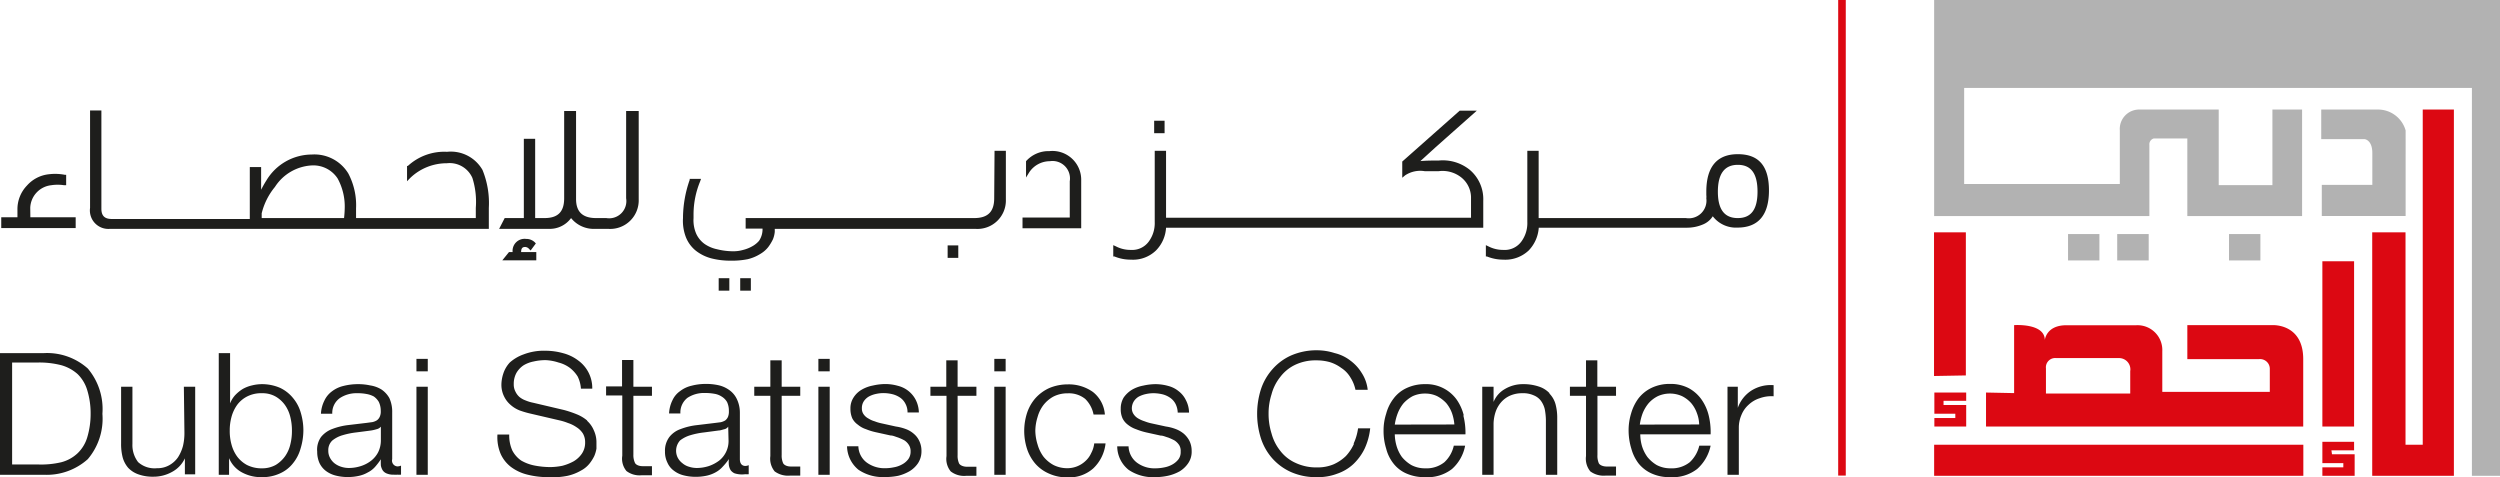 <svg xmlns="http://www.w3.org/2000/svg" viewBox="0 0 220.68 42.12"><defs><style>.cls-1{fill:#dc0812;}.cls-2{fill:#b2b2b2;}.cls-3{fill:#1e1e1c;}</style></defs><title>dsc</title><g id="Layer_2" data-name="Layer 2"><g id="Layer_1-2" data-name="Layer 1"><rect class="cls-1" x="162.26" width="0.67" height="41.98"/><path class="cls-1" d="M205,37.65h2.8V23.06H205ZM170.73,42h32.59V39.26H170.73Zm38.67,0h7.21V9.67h-2.75V39.26h-1.52V20.51H209.4Z"/><path class="cls-2" d="M209.9,9.67h-5v2.61h3.82s.69.05.69,1.23v2.81h-4.46v2.75h7.4V11.52A2.53,2.53,0,0,0,209.9,9.67Z"/><path class="cls-2" d="M170.73,0V19.07h19l0-6.28a.53.53,0,0,1,.4-.57h2.95v6.85h10.13V9.67h-2.62v6.67h-4.74V9.67h-7a1.71,1.71,0,0,0-1.73,1.82l0,4.75H173.38V7.76H218.2V42h2.48V0Z"/><rect class="cls-2" x="196.76" y="20.66" width="2.77" height="2.33"/><rect class="cls-2" x="186.89" y="20.66" width="2.78" height="2.33"/><rect class="cls-2" x="182.55" y="20.66" width="2.77" height="2.33"/><path class="cls-1" d="M171.56,35.75h2v1.9h-2.81V36.9h1.85v-.38h-1.85V34.65h2.81v.73h-2Z"/><path class="cls-1" d="M175.31,34.65v3h28V31.7c0-3.17-2.73-3-2.73-3h-7.5v3h6.34a.86.86,0,0,1,.94.89v2h-9.49V31a2.19,2.19,0,0,0-2.3-2.29h-6.17c-1.79,0-1.9,1.31-1.9,1.31,0-1.52-2.71-1.32-2.71-1.32v6m-7.07-1.51V20.51h2.81V33.14Zm17.32-.45v2h-7.44V32.52a.82.82,0,0,1,.91-.91H187A1,1,0,0,1,188.05,32.69Z"/><path class="cls-1" d="M205.85,40.1h2V42H205v-.75h1.85v-.37H205V39h2.8v.75h-2Z"/><path class="cls-3" d="M36.76,32.78h1v-1.1h-1Zm19.15-1h-1v2.33H53.5v.8h1.43v5.32a1.7,1.7,0,0,0,.37,1.35,1.92,1.92,0,0,0,1.37.37h.88v-.8c-.26,0-.55,0-.84,0s-.57-.11-.66-.29a1.63,1.63,0,0,1-.14-.73V34.94h1.64v-.8H55.91Zm-4.08,5.34a3.35,3.35,0,0,0-.92-.55,9.36,9.36,0,0,0-1.13-.38l-2.72-.64a3.38,3.38,0,0,1-.66-.2,1.86,1.86,0,0,1-.55-.31,1.48,1.48,0,0,1-.35-.47,1.34,1.34,0,0,1-.15-.66,2,2,0,0,1,.24-1,2.05,2.05,0,0,1,.62-.66,2.7,2.7,0,0,1,.89-.34,4.68,4.68,0,0,1,1.07-.12A4.22,4.22,0,0,1,49.3,32a2.87,2.87,0,0,1,1,.47,2.94,2.94,0,0,1,.69.76,2.87,2.87,0,0,1,.29,1.08h1a3,3,0,0,0-1.24-2.49,3.78,3.78,0,0,0-1.32-.64,5.84,5.84,0,0,0-1.57-.22,5,5,0,0,0-1.95.33A3.69,3.69,0,0,0,45,32a2.65,2.65,0,0,0-.58,1,3.3,3.3,0,0,0-.16.92A2.31,2.31,0,0,0,44.5,35a2.26,2.26,0,0,0,.56.73,2.71,2.71,0,0,0,.81.5,8.32,8.32,0,0,0,1,.29l2.49.58a5,5,0,0,1,.78.24,2.92,2.92,0,0,1,.75.37,1.84,1.84,0,0,1,.56.55,1.5,1.5,0,0,1,.2.79,1.71,1.71,0,0,1-.29,1,2.29,2.29,0,0,1-.74.68,4.37,4.37,0,0,1-1,.39,5.78,5.78,0,0,1-1,.11,7.36,7.36,0,0,1-1.45-.14A3.79,3.79,0,0,1,46,40.65a2.49,2.49,0,0,1-.78-.89,3.27,3.27,0,0,1-.27-1.4H43.91a3.77,3.77,0,0,0,.29,1.72,3,3,0,0,0,.92,1.15,4,4,0,0,0,1.45.67,7.46,7.46,0,0,0,1.83.22A6.55,6.55,0,0,0,50.1,42a4.15,4.15,0,0,0,1.18-.46,2.37,2.37,0,0,0,.75-.61,3.59,3.59,0,0,0,.43-.68,2.87,2.87,0,0,0,.19-.65c0-.22,0-.37,0-.49a2.51,2.51,0,0,0-.23-1.12A2.35,2.35,0,0,0,51.83,37.15Zm13.48,3.38V36.42A2.76,2.76,0,0,0,65,35.14a2.06,2.06,0,0,0-.7-.76A2.55,2.55,0,0,0,63.4,34a5,5,0,0,0-1.1-.11,4.93,4.93,0,0,0-1.26.16,2.59,2.59,0,0,0-1,.47,2,2,0,0,0-.68.81,2.92,2.92,0,0,0-.3,1.17h1a1.64,1.64,0,0,1,.62-1.38,2.65,2.65,0,0,1,1.53-.43,4.64,4.64,0,0,1,.85.07,1.64,1.64,0,0,1,.65.25,1.35,1.35,0,0,1,.47.48,1.82,1.82,0,0,1,.16.79,1.26,1.26,0,0,1-.08.52.83.83,0,0,1-.24.31,1.34,1.34,0,0,1-.4.16l-.55.07-1.58.19a5.74,5.74,0,0,0-1.4.34,2.17,2.17,0,0,0-1,.7,2,2,0,0,0-.39,1.28,2.15,2.15,0,0,0,.22,1,1.74,1.74,0,0,0,.58.71,2.31,2.31,0,0,0,.85.4,4.13,4.13,0,0,0,1.07.13,4.45,4.45,0,0,0,1-.11,2.94,2.94,0,0,0,.77-.3,2.27,2.27,0,0,0,.6-.48,4.92,4.92,0,0,0,.55-.68h0a2.29,2.29,0,0,0,0,.55,1.21,1.21,0,0,0,.16.44.89.89,0,0,0,.34.27,2.13,2.13,0,0,0,.94.08,1.76,1.76,0,0,0,.31,0v-.8a.74.74,0,0,1-.31.07C65.49,41.12,65.31,40.92,65.31,40.53Zm-1-1.63a2.2,2.2,0,0,1-.83,1.79,3.28,3.28,0,0,1-.91.48,3.49,3.49,0,0,1-1.08.17,2.24,2.24,0,0,1-.67-.11,1.54,1.54,0,0,1-.58-.31,1.46,1.46,0,0,1-.41-.48,1.36,1.36,0,0,1,.2-1.53,2.72,2.72,0,0,1,.9-.46,6.84,6.84,0,0,1,1.23-.25L63.44,38c.14,0,.29-.06.49-.11a.55.55,0,0,0,.35-.23h0ZM3.88,31.17H0V41.91H3.88a5.44,5.44,0,0,0,3.87-1.38,5.51,5.51,0,0,0,1.29-4,5.54,5.54,0,0,0-1.29-4A5.39,5.39,0,0,0,3.88,31.17ZM7.7,38.61A3.21,3.21,0,0,1,6.86,40a3.31,3.31,0,0,1-1.44.8A7.71,7.71,0,0,1,3.35,41H1.07V32H3.35a7.75,7.75,0,0,1,2.07.24,3.64,3.64,0,0,1,1.44.79,3.32,3.32,0,0,1,.84,1.41A7,7,0,0,1,8,36.53,7.16,7.16,0,0,1,7.7,38.61Zm18.17-3.47a3.28,3.28,0,0,0-1.14-.9,4,4,0,0,0-1.61-.33,3.7,3.7,0,0,0-.87.11,3,3,0,0,0-.83.32,3.39,3.39,0,0,0-.66.54,2.36,2.36,0,0,0-.45.73h0V31.17h-1V41.91h.91V40.44h0a2.51,2.51,0,0,0,1.12,1.25,3.53,3.53,0,0,0,1.76.43,3.67,3.67,0,0,0,1.61-.33,3,3,0,0,0,1.14-.88,3.56,3.56,0,0,0,.68-1.31A5.54,5.54,0,0,0,26.78,38a5.47,5.47,0,0,0-.23-1.57A3.48,3.48,0,0,0,25.87,35.14Zm-.24,4.08a3,3,0,0,1-.47,1.06,2.83,2.83,0,0,1-.82.76,2.45,2.45,0,0,1-1.22.3,2.84,2.84,0,0,1-1.33-.3,2.67,2.67,0,0,1-.87-.76,3.22,3.22,0,0,1-.49-1.06,4.39,4.39,0,0,1-.15-1.2,4.49,4.49,0,0,1,.15-1.2,3.31,3.31,0,0,1,.49-1.06,2.53,2.53,0,0,1,.87-.75,2.72,2.72,0,0,1,1.33-.3,2.35,2.35,0,0,1,1.22.3,2.67,2.67,0,0,1,.82.75,3.07,3.07,0,0,1,.47,1.06,4.92,4.92,0,0,1,.14,1.2A4.81,4.81,0,0,1,25.63,39.22Zm11.13,2.69h1V34.14h-1ZM16.28,38.22a4.89,4.89,0,0,1-.13,1.15,3.55,3.55,0,0,1-.44,1,2.3,2.3,0,0,1-.76.69,2.11,2.11,0,0,1-1.1.27,2.16,2.16,0,0,1-1.66-.54,2.46,2.46,0,0,1-.5-1.6V34.14h-1v5a4.7,4.7,0,0,0,.14,1.24,2.38,2.38,0,0,0,.49.92,2.28,2.28,0,0,0,.89.57,3.76,3.76,0,0,0,1.32.21,3.35,3.35,0,0,0,1.65-.42,2.61,2.61,0,0,0,1.14-1.2h0v1.41h.91V34.14h-1ZM69,31.81H68v2.33H66.58v.8H68v5.32a1.77,1.77,0,0,0,.38,1.35,2,2,0,0,0,1.39.37h.87v-.8c-.28,0-.56,0-.85,0s-.56-.11-.66-.29a1.65,1.65,0,0,1-.13-.73V34.94h1.64v-.8H69ZM34.62,40.53V36.42a2.91,2.91,0,0,0-.25-1.28,2.24,2.24,0,0,0-.7-.76,2.65,2.65,0,0,0-1-.36,4.9,4.9,0,0,0-1.06-.11,5.2,5.2,0,0,0-1.3.16,2.66,2.66,0,0,0-1,.47,2.13,2.13,0,0,0-.67.81,2.92,2.92,0,0,0-.31,1.17h1A1.61,1.61,0,0,1,30,35.14a2.65,2.65,0,0,1,1.55-.43,4,4,0,0,1,.81.07A2.09,2.09,0,0,1,33,35a1.56,1.56,0,0,1,.44.48,1.81,1.81,0,0,1,.17.79,1.1,1.1,0,0,1-.09.52.76.76,0,0,1-.25.31,1.24,1.24,0,0,1-.4.16l-.52.07-1.6.19a5.86,5.86,0,0,0-1.4.34,2.32,2.32,0,0,0-1,.7A1.92,1.92,0,0,0,28,39.87a2.43,2.43,0,0,0,.2,1,1.91,1.91,0,0,0,.58.71,2.43,2.43,0,0,0,.86.4,4.16,4.16,0,0,0,1.06.13,4.33,4.33,0,0,0,1-.11,2.69,2.69,0,0,0,.77-.3,2.11,2.11,0,0,0,.63-.48,5.74,5.74,0,0,0,.52-.68h0a4.61,4.61,0,0,0,0,.55,1.23,1.23,0,0,0,.17.44.77.77,0,0,0,.36.27,1.49,1.49,0,0,0,.61.1,1.67,1.67,0,0,0,.33,0,1.88,1.88,0,0,0,.31,0v-.8a.77.77,0,0,1-.33.07A.51.51,0,0,1,34.62,40.53Zm-1-1.63a2.36,2.36,0,0,1-.23,1,2.28,2.28,0,0,1-.62.76,2.91,2.91,0,0,1-.91.48,3.47,3.47,0,0,1-1.07.17,2.2,2.2,0,0,1-.68-.11,1.85,1.85,0,0,1-.59-.31,1.53,1.53,0,0,1-.39-.48,1.28,1.28,0,0,1-.15-.63,1.15,1.15,0,0,1,.36-.9,2.57,2.57,0,0,1,.89-.46,6.91,6.91,0,0,1,1.22-.25L32.76,38a3.46,3.46,0,0,0,.47-.11.67.67,0,0,0,.39-.23h0ZM141,31.81h-1v2.33h-1.42v.8H140v5.32a1.77,1.77,0,0,0,.38,1.35,2,2,0,0,0,1.39.37h.88v-.8c-.29,0-.58,0-.85,0s-.58-.11-.67-.29a1.66,1.66,0,0,1-.12-.73V34.94h1.64v-.8H141Zm-11.79,4.86a4.16,4.16,0,0,0-.63-1.4,3.3,3.3,0,0,0-2.78-1.36,3.77,3.77,0,0,0-1.67.36,3,3,0,0,0-1.13.93,3.77,3.77,0,0,0-.64,1.32,4.79,4.79,0,0,0-.23,1.5,5.21,5.21,0,0,0,.23,1.58,3.49,3.49,0,0,0,.64,1.31,2.91,2.91,0,0,0,1.13.88,3.92,3.92,0,0,0,1.67.33,3.53,3.53,0,0,0,2.37-.72,3.65,3.65,0,0,0,1.16-2.06h-1a2.82,2.82,0,0,1-.83,1.46,2.53,2.53,0,0,1-1.7.54,2.56,2.56,0,0,1-1.22-.29,3.16,3.16,0,0,1-.83-.71,3.25,3.25,0,0,1-.48-1,3.92,3.92,0,0,1-.15-1h6.24A6.2,6.2,0,0,0,129.17,36.67Zm-6.09.81a4.72,4.72,0,0,1,.26-1,3.26,3.26,0,0,1,.52-.89,3.06,3.06,0,0,1,.8-.62,2.57,2.57,0,0,1,1.1-.23,2.43,2.43,0,0,1,1.06.23,3,3,0,0,1,.81.62,3,3,0,0,1,.5.88,4,4,0,0,1,.21,1Zm13.67-2.76a2.22,2.22,0,0,0-.93-.59,4.19,4.19,0,0,0-1.42-.22,3.1,3.1,0,0,0-1.6.43,2.31,2.31,0,0,0-1,1.14h0V34.14h-1v7.77h1V37.38a3.56,3.56,0,0,1,.2-1.08,2.56,2.56,0,0,1,.5-.83,2.27,2.27,0,0,1,.79-.56,2.64,2.64,0,0,1,1.06-.2,2.24,2.24,0,0,1,1,.19,1.47,1.47,0,0,1,.63.48,2.08,2.08,0,0,1,.34.74,5.76,5.76,0,0,1,.1.94v4.85h1v-5a4.6,4.6,0,0,0-.15-1.23A2.17,2.17,0,0,0,136.75,34.72Zm-17.27,4.45a4,4,0,0,1-.72,1.09,3.79,3.79,0,0,1-1.09.73,3.63,3.63,0,0,1-1.42.27,4.32,4.32,0,0,1-1.93-.4A3.51,3.51,0,0,1,113,39.78a4.18,4.18,0,0,1-.76-1.52,5.72,5.72,0,0,1-.26-1.73,5.52,5.52,0,0,1,.26-1.72,4.11,4.11,0,0,1,.76-1.52,3.58,3.58,0,0,1,1.29-1.07,4.19,4.19,0,0,1,1.93-.41,4.3,4.3,0,0,1,1.18.16,3.38,3.38,0,0,1,1,.51,2.54,2.54,0,0,1,.8.83,3.27,3.27,0,0,1,.45,1.1h1.08a3.37,3.37,0,0,0-.53-1.49,3.86,3.86,0,0,0-1-1.09,3.6,3.6,0,0,0-1.38-.66,5.14,5.14,0,0,0-1.56-.25,5.61,5.61,0,0,0-2.32.47,4.79,4.79,0,0,0-1.65,1.24,5,5,0,0,0-1,1.78,7.18,7.18,0,0,0,0,4.24,5,5,0,0,0,1,1.79,4.87,4.87,0,0,0,1.65,1.22,5.46,5.46,0,0,0,2.32.46,4.8,4.8,0,0,0,1.79-.31,4,4,0,0,0,1.41-.84,4.74,4.74,0,0,0,1-1.37,5.67,5.67,0,0,0,.49-1.79h-1.07A4.8,4.8,0,0,1,119.48,39.17ZM72.24,41.91h1V34.14h-1Zm82.34-7.42A3,3,0,0,0,153.4,36h0V34.14h-.91v7.77h1V37.76a2.82,2.82,0,0,1,.23-1.13,2.42,2.42,0,0,1,.62-.89,2.55,2.55,0,0,1,1-.59,3,3,0,0,1,1.22-.17V34A3.19,3.19,0,0,0,154.58,34.49Zm-50.09,3.79a2.55,2.55,0,0,0-.74-.42,4,4,0,0,0-.83-.21l-1.33-.29a3.76,3.76,0,0,1-.55-.17,2.7,2.7,0,0,1-.55-.24,1.22,1.22,0,0,1-.41-.37.93.93,0,0,1-.17-.53,1.19,1.19,0,0,1,.18-.63,1.3,1.3,0,0,1,.43-.41,2.52,2.52,0,0,1,.65-.23,3,3,0,0,1,.66-.07,3.5,3.5,0,0,1,.8.1,2.06,2.06,0,0,1,.67.31,1.46,1.46,0,0,1,.47.54,1.85,1.85,0,0,1,.19.76h1a2.45,2.45,0,0,0-.28-1.1,2.17,2.17,0,0,0-.63-.78,2.37,2.37,0,0,0-.92-.47,4.17,4.17,0,0,0-1.13-.16,5.07,5.07,0,0,0-1.09.13,3.11,3.11,0,0,0-1,.37,2.46,2.46,0,0,0-.72.68,1.88,1.88,0,0,0-.26,1,1.91,1.91,0,0,0,.16.84,1.56,1.56,0,0,0,.48.57,2.39,2.39,0,0,0,.72.39,5.79,5.79,0,0,0,.89.28l1.27.28c.23,0,.43.11.66.17a5.09,5.09,0,0,1,.57.26,1.46,1.46,0,0,1,.41.41,1,1,0,0,1,.13.58,1.05,1.05,0,0,1-.2.68,1.78,1.78,0,0,1-.55.46,2.3,2.3,0,0,1-.71.25,3.81,3.81,0,0,1-.74.08,2.6,2.6,0,0,1-1.66-.5,1.88,1.88,0,0,1-.74-1.44h-1a2.67,2.67,0,0,0,1,2.07,3.85,3.85,0,0,0,2.33.65,5.5,5.5,0,0,0,1.13-.12,3.82,3.82,0,0,0,1.06-.4,2.45,2.45,0,0,0,.75-.72,1.78,1.78,0,0,0,.3-1.07,2,2,0,0,0-.2-.9A2.19,2.19,0,0,0,104.49,38.28Zm46.34-1.61a4.16,4.16,0,0,0-.63-1.4,3.33,3.33,0,0,0-1.12-1,3.44,3.44,0,0,0-1.67-.38,3.65,3.65,0,0,0-1.65.36,3.23,3.23,0,0,0-1.14.93,4.15,4.15,0,0,0-.64,1.32,5.09,5.09,0,0,0-.22,1.5A5.53,5.53,0,0,0,144,39.6a3.81,3.81,0,0,0,.64,1.31,3.1,3.1,0,0,0,1.14.88,3.79,3.79,0,0,0,1.65.33,3.54,3.54,0,0,0,2.38-.72A3.77,3.77,0,0,0,151,39.34h-1a2.9,2.9,0,0,1-.84,1.46,2.54,2.54,0,0,1-1.71.54,2.58,2.58,0,0,1-1.21-.29,3.11,3.11,0,0,1-.82-.71,3.27,3.27,0,0,1-.49-1,3.89,3.89,0,0,1-.14-1H151A6.2,6.2,0,0,0,150.83,36.67Zm-6.08.81a4.69,4.69,0,0,1,.25-1,3.28,3.28,0,0,1,.53-.89,2.68,2.68,0,0,1,.81-.62,2.6,2.6,0,0,1,2.14,0,2.68,2.68,0,0,1,.81.62,2.83,2.83,0,0,1,.5.88,3.05,3.05,0,0,1,.2,1ZM84.53,31.81h-1v2.33H82.13v.8h1.42v5.32a1.74,1.74,0,0,0,.37,1.35A1.93,1.93,0,0,0,85.3,42h.89v-.8c-.3,0-.57,0-.85,0s-.58-.11-.68-.29a1.65,1.65,0,0,1-.13-.73V34.94h1.66v-.8H84.53Zm-3.88,6.47a2.26,2.26,0,0,0-.73-.42,4.13,4.13,0,0,0-.84-.21l-1.31-.29a3.52,3.52,0,0,1-.56-.17,2.05,2.05,0,0,1-.54-.24,1.19,1.19,0,0,1-.43-.37.86.86,0,0,1-.16-.53,1.1,1.1,0,0,1,.17-.63A1.36,1.36,0,0,1,76.7,35a2.33,2.33,0,0,1,.64-.23,2.9,2.9,0,0,1,.66-.07,3.35,3.35,0,0,1,.79.1,2.12,2.12,0,0,1,.68.31,1.44,1.44,0,0,1,.46.54,1.58,1.58,0,0,1,.18.76h1a2.58,2.58,0,0,0-.27-1.1,2.41,2.41,0,0,0-.63-.78,2.38,2.38,0,0,0-.94-.47,4.06,4.06,0,0,0-1.13-.16,5,5,0,0,0-1.08.13,3.11,3.11,0,0,0-1,.37,2.1,2.1,0,0,0-.71.68,1.73,1.73,0,0,0-.28,1,2.06,2.06,0,0,0,.16.84,1.52,1.52,0,0,0,.5.57,2.08,2.08,0,0,0,.7.39,5.14,5.14,0,0,0,.91.28l1.27.28c.22,0,.43.11.64.17a4.55,4.55,0,0,1,.58.26,1.3,1.3,0,0,1,.4.41,1,1,0,0,1,.15.58,1.12,1.12,0,0,1-.21.68,1.67,1.67,0,0,1-.55.46,2.27,2.27,0,0,1-.72.25,3.71,3.71,0,0,1-.73.08,2.66,2.66,0,0,1-1.66-.5,1.85,1.85,0,0,1-.74-1.44h-1a2.74,2.74,0,0,0,1,2.07,3.82,3.82,0,0,0,2.32.65A5.67,5.67,0,0,0,79.28,42a3.88,3.88,0,0,0,1-.4,2.38,2.38,0,0,0,.76-.72,1.92,1.92,0,0,0,.3-1.07,2,2,0,0,0-.2-.9A1.83,1.83,0,0,0,80.65,38.28Zm-8.41-5.5h1v-1.1h-1Zm15.53,0h1v-1.1h-1Zm0,9.13h1V34.14h-1ZM96.32,40a2.11,2.11,0,0,1-.51.7,2.33,2.33,0,0,1-1.58.63A2.71,2.71,0,0,1,93,41.05a2.93,2.93,0,0,1-.89-.74,3.32,3.32,0,0,1-.52-1.07,4.27,4.27,0,0,1-.2-1.22,4.2,4.2,0,0,1,.2-1.21,3.09,3.09,0,0,1,.52-1.06A2.86,2.86,0,0,1,93,35a2.71,2.71,0,0,1,1.25-.28,2.29,2.29,0,0,1,1.54.49,2.61,2.61,0,0,1,.74,1.38h1a2.79,2.79,0,0,0-1.07-2,3.68,3.68,0,0,0-2.21-.66,4.17,4.17,0,0,0-1.64.33,3.69,3.69,0,0,0-1.22.9,3.8,3.8,0,0,0-.73,1.29,5.18,5.18,0,0,0,0,3.18,3.85,3.85,0,0,0,.73,1.3,3.38,3.38,0,0,0,1.22.88,3.84,3.84,0,0,0,1.64.33,3.2,3.2,0,0,0,2.25-.79,3.56,3.56,0,0,0,1.09-2.21h-1A2.37,2.37,0,0,1,96.32,40Z"/><path class="cls-3" d="M39.46,13.4A4.75,4.75,0,0,0,36,14.65l-.07,0V16l.28-.29a4.65,4.65,0,0,1,3.24-1.3,2.19,2.19,0,0,1,2.25,1.3A7,7,0,0,1,42,18.35v.9H31.43v0c0-.35,0-.64,0-.86a6,6,0,0,0-.68-3.07,3.5,3.5,0,0,0-3.23-1.68,4.69,4.69,0,0,0-4,2.28,9.31,9.31,0,0,0-.47.83v-2h-1v4.58H9.86c-.63,0-.91-.29-.91-.9V9.75h-1v8.6A1.63,1.63,0,0,0,9.72,20.2H43.15V18.35A7.72,7.72,0,0,0,42.59,15,3.22,3.22,0,0,0,39.46,13.4Zm-9.09,5.85H23.1v-.42a5.84,5.84,0,0,1,1.17-2.33,4.13,4.13,0,0,1,3.31-1.9,2.56,2.56,0,0,1,2.22,1.15,5.15,5.15,0,0,1,.63,2.61A8.85,8.85,0,0,1,30.37,19.25Zm16,2.55a.5.5,0,0,1,.34.18l.13.13.46-.62-.1-.11a1.08,1.08,0,0,0-.76-.29,1.06,1.06,0,0,0-1.19,1.16h-.32l-.59.73h3v-.73H46C46,21.85,46.18,21.8,46.37,21.8ZM2.67,18.35a2.08,2.08,0,0,1,1.85-2,3.79,3.79,0,0,1,1.14,0l.18,0v-.92l-.12,0a4.44,4.44,0,0,0-1.39-.05,3,3,0,0,0-1.95,1,3,3,0,0,0-.84,2.14v.66H.11v.95H6.68v-.95h-4Zm52.6-.85a1.52,1.52,0,0,1-1.75,1.75h-.9c-1.19,0-1.77-.55-1.77-1.68V9.8H49.8v7.7c0,1.2-.55,1.75-1.74,1.75h-.82v-7h-1v7H44.55l-.49.95h4.35a2.33,2.33,0,0,0,2-.95,2.56,2.56,0,0,0,2.14.95h1.11a2.52,2.52,0,0,0,2.72-2.59V9.8H55.27Zm8.17,8.16h.94v-1.1h-.94Zm39.36-15h-.92v1.1h.92ZM92.63,13.34a2.65,2.65,0,0,0-2.06.89l0,0v1.44l.27-.44a2.19,2.19,0,0,1,1.83-1,1.54,1.54,0,0,1,1.76,1.77v3.2H90.26v.95h5.18V15.93A2.54,2.54,0,0,0,92.63,13.34Zm34.33.83h-.12c-.32,0-.94,0-1.46.05L126.72,13l3.64-3.23h-1.51l-5.07,4.49v1.43l.25-.21a2.42,2.42,0,0,1,1.73-.37H127a2.66,2.66,0,0,1,2,.56,2.28,2.28,0,0,1,.85,1.73v1.82H102.93V13.31h-1v6.28a2.74,2.74,0,0,1-.51,1.71,1.81,1.81,0,0,1-1.59.76,2.79,2.79,0,0,1-1.34-.32l-.22-.1v1l.11,0a3.71,3.71,0,0,0,1.45.28,2.91,2.91,0,0,0,2.22-.82,3.11,3.11,0,0,0,.88-2h28V17.72A3.39,3.39,0,0,0,129.75,15,3.79,3.79,0,0,0,127,14.17Zm26.44-.56c-1.84,0-2.78,1.12-2.78,3.31v.31a1.07,1.07,0,0,1,0,.27,1.56,1.56,0,0,1-1.8,1.75h-13V13.31h-1v6.28a2.74,2.74,0,0,1-.51,1.71,1.82,1.82,0,0,1-1.61.76,2.84,2.84,0,0,1-1.33-.32l-.21-.1v1l.1,0a3.81,3.81,0,0,0,1.44.28,3,3,0,0,0,2.25-.82,3.22,3.22,0,0,0,.88-2h13.08a3.56,3.56,0,0,0,1.37-.27,1.86,1.86,0,0,0,.91-.74,2.57,2.57,0,0,0,2.18,1c1.84,0,2.78-1.11,2.78-3.28S155.24,13.61,153.4,13.61Zm0,5.64c-1.18,0-1.76-.76-1.76-2.33s.58-2.37,1.76-2.37,1.74.78,1.74,2.37S154.56,19.25,153.4,19.25ZM87.76,17.5c0,1.2-.57,1.75-1.77,1.75H65.82v.93h1.49A1.81,1.81,0,0,1,67,21.26a2.15,2.15,0,0,1-.51.43,3.16,3.16,0,0,1-.89.37,3.08,3.08,0,0,1-.91.12A5.89,5.89,0,0,1,63.29,22a3,3,0,0,1-1.1-.47,2.29,2.29,0,0,1-.73-.89,3,3,0,0,1-.24-1.39c0-.13,0-.25,0-.39a7.67,7.67,0,0,1,.58-2.84l.08-.23h-1l0,.09a10.28,10.28,0,0,0-.59,3.25v.12a4,4,0,0,0,.26,1.7,2.91,2.91,0,0,0,.86,1.17,3.78,3.78,0,0,0,1.36.68,6.68,6.68,0,0,0,1.71.21A7.1,7.1,0,0,0,66,22.88a3.74,3.74,0,0,0,1.12-.47,2.48,2.48,0,0,0,.7-.61,4,4,0,0,0,.41-.68,2.37,2.37,0,0,0,.16-.65c0-.1,0-.19,0-.27H86.08a2.51,2.51,0,0,0,2.71-2.59v-4.3h-1ZM65.34,25.66h.94v-1.1h-.94Zm18.31-2.9h.94v-1.1h-.94Z"/></g></g></svg>